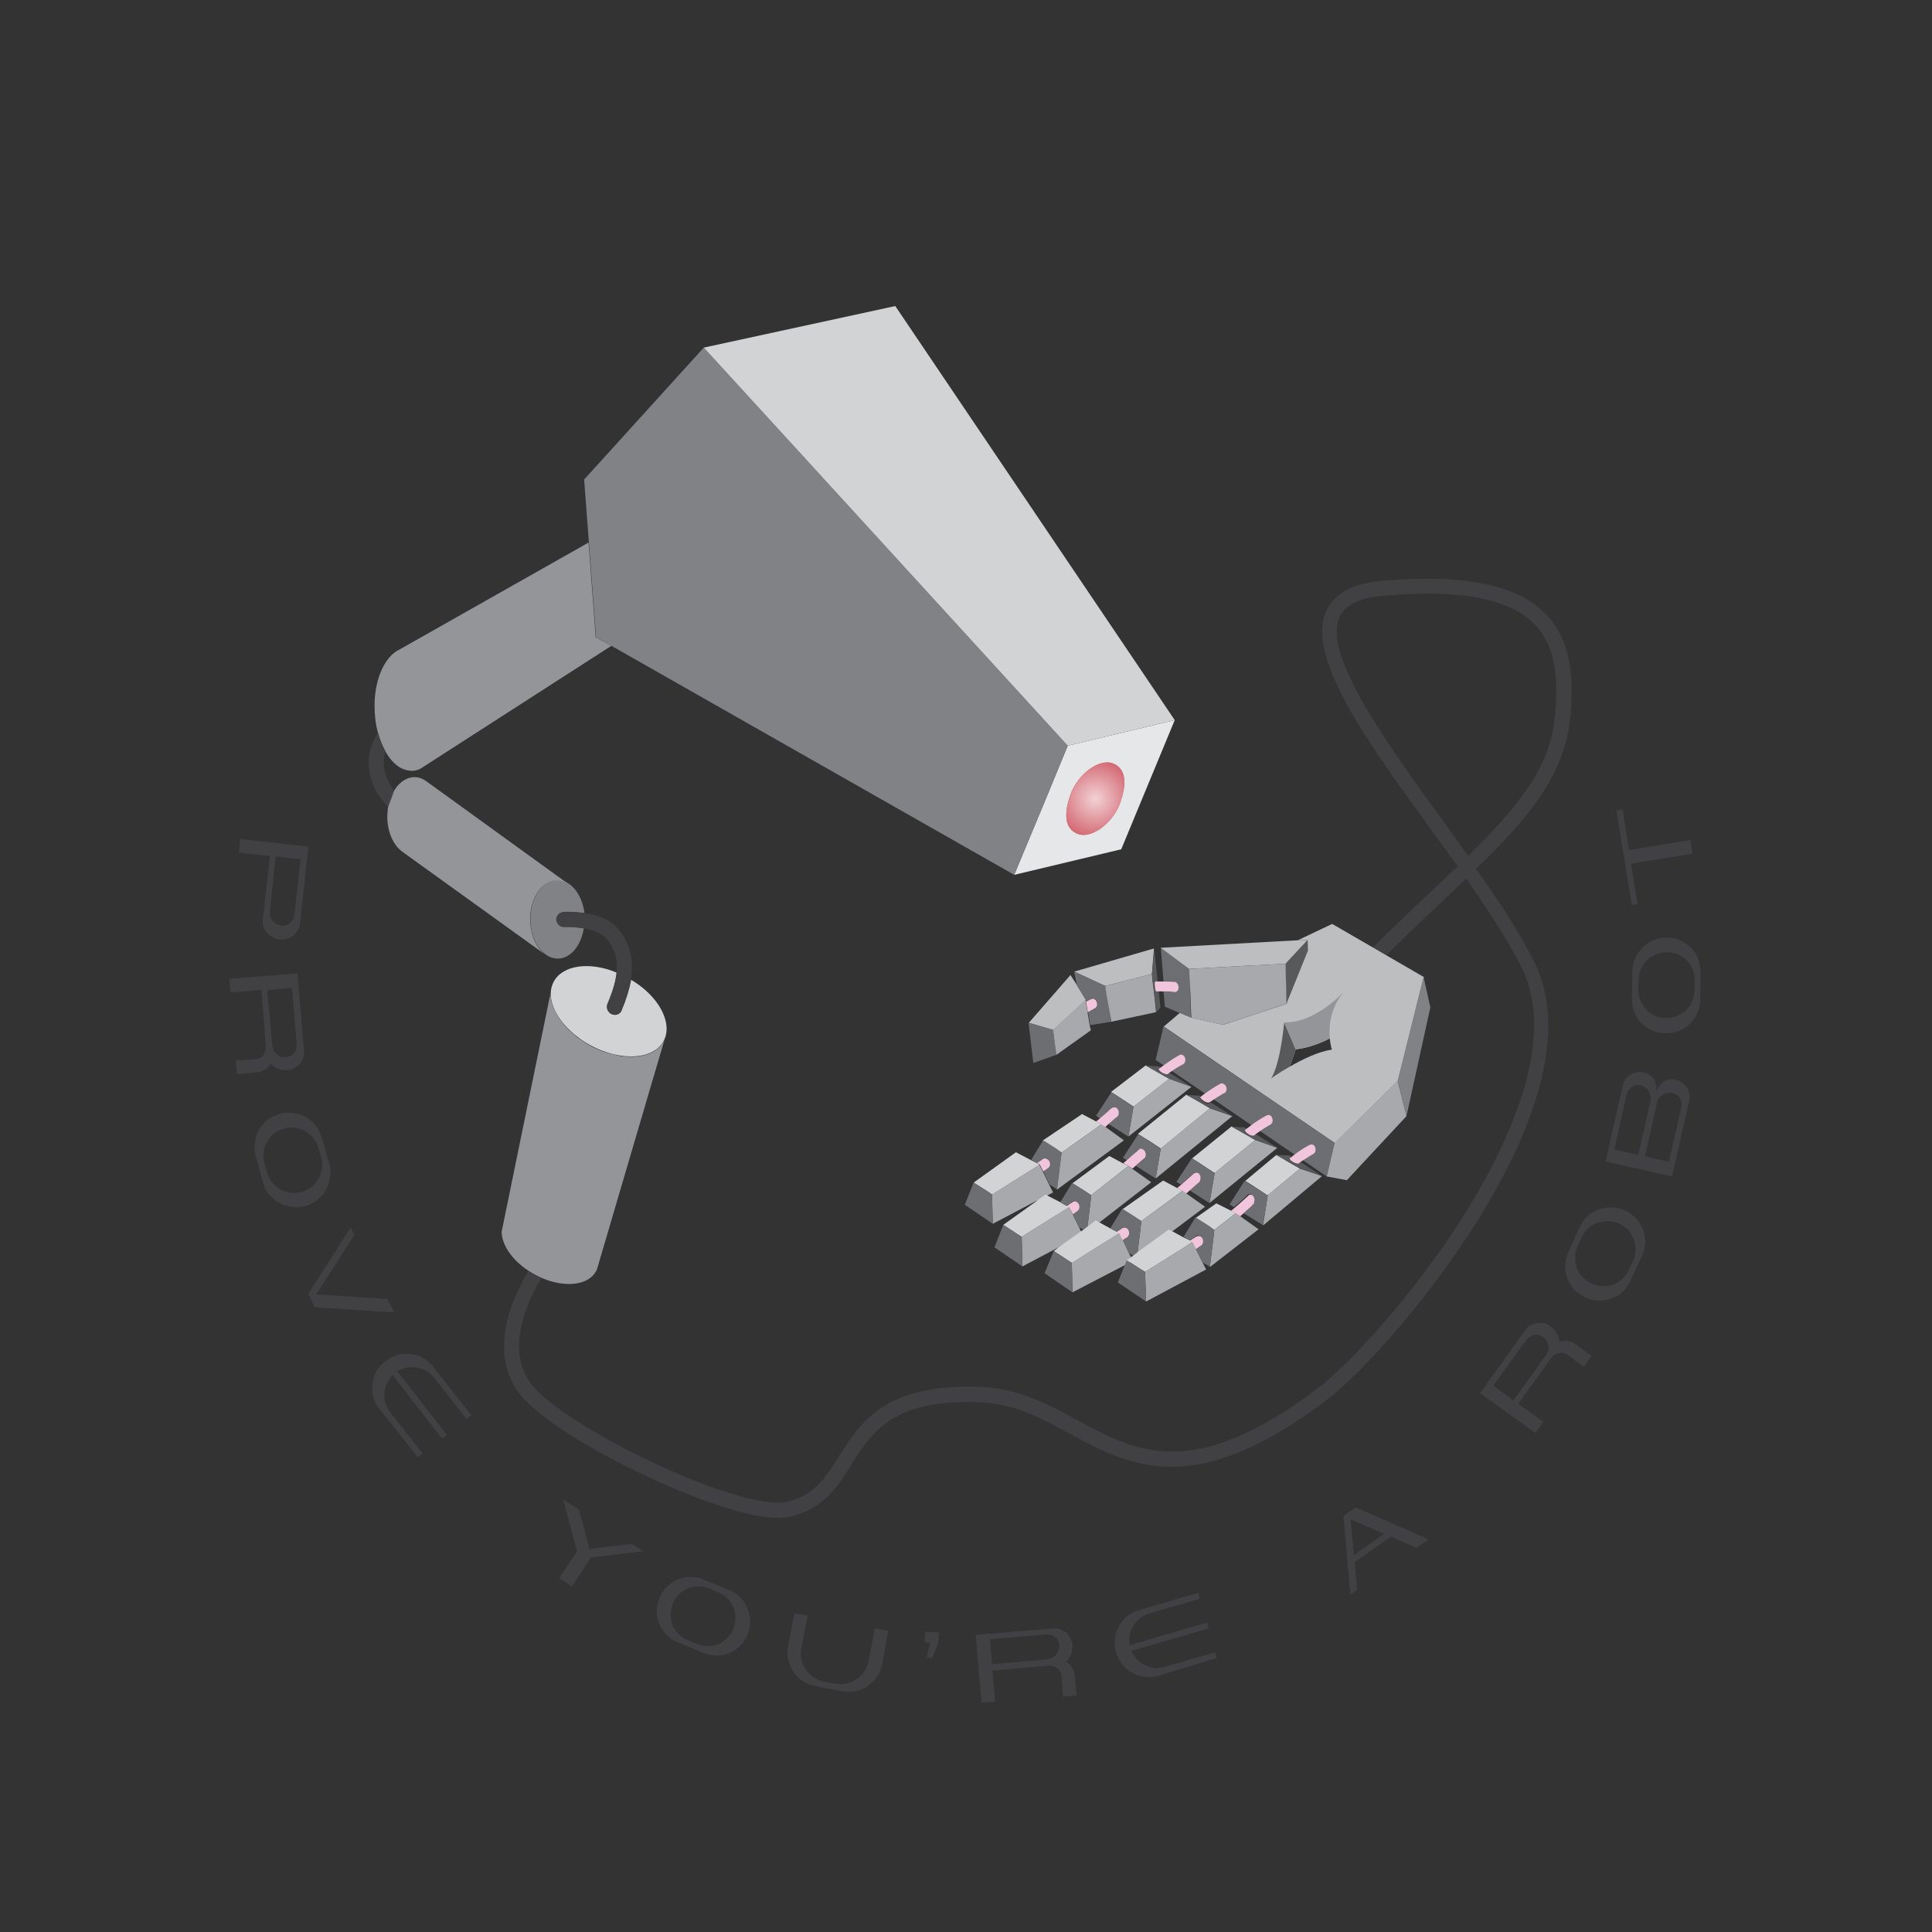 <?xml version="1.0" encoding="utf-8"?>
<!-- Generator: Adobe Illustrator 26.5.0, SVG Export Plug-In . SVG Version: 6.00 Build 0)  -->
<svg version="1.1" id="Layer_1" xmlns="http://www.w3.org/2000/svg" xmlns:xlink="http://www.w3.org/1999/xlink" x="0px" y="0px"
	 viewBox="0 0 566.9 566.9" style="enable-background:new 0 0 566.9 566.9;" xml:space="preserve">
<rect x="0" y="0" width="566.9" height="566.9" fill="#333333" stroke="none"/>
<style type="text/css">
	.st0{fill:#414042;}
	.st1{fill:#E6E7E8;}
	.st2{fill:#808285;}
	.st3{fill:#D1D3D4;}
	.st4{fill:none;}
	.st5{fill:#939598;}
	.st6{fill:#BE1E2D;}
	.st7{opacity:0.8;fill:url(#SVGID_1_);enable-background:new    ;}
	.st8{fill:#6D6E71;}
	.st9{fill:#A7A9AC;}
	.st10{fill:#58595B;}
	.st11{fill:#F1C6DD;}
	.st12{fill:#BCBEC0;}
</style>
<g>
	<g>
		<path class="st0" d="M90.5,248.4L88,271.2c-0.1,0.7-0.3,1.3-0.7,1.9c-0.4,0.6-0.8,1.1-1.3,1.5c-0.5,0.4-1.1,0.7-1.8,0.9
			c-0.7,0.2-1.3,0.2-2,0.2c-0.7-0.1-1.4-0.3-2-0.6c-0.6-0.3-1.2-0.8-1.7-1.3c-0.5-0.5-0.8-1.1-1.1-1.7c-0.3-0.6-0.3-1.3-0.3-2
			l2.1-18.9l-9.1-1l0.4-4L90.5,248.4z M79.2,267.4c-0.1,0.5,0,1,0.1,1.5c0.1,0.5,0.4,0.9,0.7,1.3c0.3,0.4,0.7,0.7,1.1,0.9
			c0.4,0.2,0.9,0.4,1.4,0.5c0.5,0.1,1,0,1.5-0.1c0.4-0.2,0.8-0.4,1.2-0.7c0.3-0.3,0.6-0.7,0.8-1.1c0.2-0.4,0.4-0.9,0.4-1.5l1.8-16.1
			l-7.3-0.8L79.2,267.4z"/>
		<path class="st0" d="M74.9,310.8c0.5,0,1-0.2,1.4-0.4c0.4-0.2,0.8-0.5,1-0.9s0.5-0.8,0.6-1.3c0.1-0.5,0.2-1,0.1-1.5l-1.3-16.2
			l-9.1,0.7l-0.3-4l20-1.6l1.9,22.9c0.1,0.7,0,1.4-0.3,2c-0.2,0.6-0.6,1.2-1,1.7c-0.4,0.5-1,0.9-1.6,1.2c-0.6,0.3-1.3,0.5-2,0.6
			c-0.9,0.1-1.8-0.1-2.7-0.4c-0.9-0.4-1.6-0.9-2.2-1.5c-0.4,0.7-1,1.4-1.8,1.8c-0.8,0.5-1.6,0.8-2.5,0.8l-5.6,0.5l-0.3-4L74.9,310.8
			z M79.9,306.8c0.1,0.5,0.2,1,0.4,1.4s0.5,0.8,0.9,1.1c0.4,0.3,0.8,0.5,1.2,0.7s1,0.2,1.5,0.2c0.5,0,1-0.2,1.4-0.4
			c0.4-0.2,0.8-0.5,1-0.9c0.3-0.4,0.5-0.8,0.6-1.3s0.2-1,0.1-1.5l-1.3-16.2l-7.3,0.6L79.9,306.8z"/>
		<path class="st0" d="M75.1,339.4c-0.3-0.9-0.4-1.8-0.4-2.7c0-0.9,0.1-1.7,0.3-2.6s0.5-1.6,0.9-2.4s0.9-1.4,1.5-2.1s1.3-1.2,2-1.6
			c0.8-0.5,1.6-0.8,2.5-1.1s1.8-0.4,2.7-0.4c0.9,0,1.7,0.1,2.6,0.3s1.6,0.5,2.4,0.9c0.8,0.4,1.4,0.9,2.1,1.5s1.2,1.3,1.6,2
			s0.8,1.6,1.1,2.5l2.2,7.7c0.4,1.3,0.5,2.6,0.3,4s-0.6,2.5-1.2,3.7c-0.6,1.1-1.4,2.1-2.5,2.9c-1,0.8-2.2,1.5-3.5,1.8
			c-0.9,0.3-1.8,0.4-2.7,0.4c-0.9,0-1.7-0.1-2.6-0.3s-1.6-0.5-2.4-0.9c-0.8-0.4-1.4-0.9-2.1-1.5c-0.6-0.6-1.2-1.3-1.6-2
			c-0.5-0.8-0.8-1.6-1.1-2.5L75.1,339.4z M83.2,331.2c-1.1,0.3-2.1,0.8-2.9,1.5s-1.5,1.5-2,2.4s-0.8,1.9-1,3c-0.1,1.1,0,2.2,0.3,3.3
			l0.8,2.7c0.3,1.1,0.8,2.1,1.5,2.9c0.7,0.8,1.5,1.5,2.4,2c0.9,0.5,1.9,0.8,3,1s2.2,0,3.3-0.3s2.1-0.8,2.9-1.5
			c0.8-0.7,1.5-1.5,2-2.4c0.5-0.9,0.8-1.9,1-3s0-2.2-0.3-3.3l-0.8-2.7c-0.3-1.1-0.8-2.1-1.5-2.9c-0.7-0.8-1.5-1.5-2.4-2
			c-0.9-0.5-1.9-0.8-3-1S84.2,330.9,83.2,331.2z"/>
		<path class="st0" d="M102.9,360.2l1.1,2.1l-11.2,17.5l20.9,1.4l2,3.9l-23.3-1.5l-2-3.9L102.9,360.2z"/>
		<path class="st0" d="M111.4,413.5c-0.6-0.7-1-1.5-1.4-2.3c-0.3-0.8-0.6-1.7-0.7-2.5c-0.1-0.9-0.1-1.7,0-2.6
			c0.1-0.9,0.3-1.7,0.6-2.5c0.3-0.8,0.7-1.6,1.3-2.3c0.5-0.7,1.1-1.4,1.9-1.9s1.5-1,2.3-1.4c0.8-0.3,1.7-0.6,2.5-0.7
			c0.8-0.1,1.7-0.1,2.6,0c0.9,0.1,1.7,0.3,2.5,0.6s1.6,0.7,2.3,1.3s1.4,1.1,1.9,1.9l11.1,14.2l-1.4,1.1l-9.5-12.1
			c-0.7-0.8-1.4-1.5-2.3-2s-1.8-0.8-2.8-1c-1-0.2-1.9-0.2-2.9,0s-1.9,0.5-2.8,1.1l14.5,18.6l-1.4,1.1l-14.5-18.6
			c-0.7,0.7-1.3,1.6-1.7,2.5c-0.4,0.9-0.7,1.9-0.7,2.8c-0.1,1,0,1.9,0.3,2.9c0.3,1,0.8,1.9,1.4,2.7l9.5,12.1l-1.4,1.1L111.4,413.5z"
			/>
		<path class="st0" d="M169.3,455.2l-4.1-15.3l4.7,3.1l3.1,11.5l12.3-1.5l3.4,2.2l-15.3,1.8l-5.6,8.5l-3.7-2.4L169.3,455.2z"/>
		<path class="st0" d="M198.9,481.9c-0.9-0.3-1.6-0.8-2.3-1.3c-0.7-0.5-1.3-1.2-1.8-1.8c-0.5-0.7-1-1.4-1.3-2.2s-0.6-1.6-0.7-2.5
			c-0.1-0.9-0.1-1.7,0-2.6c0.1-0.9,0.3-1.7,0.7-2.6s0.8-1.6,1.3-2.3c0.5-0.7,1.2-1.3,1.8-1.8c0.7-0.5,1.4-1,2.2-1.3
			c0.8-0.3,1.6-0.6,2.5-0.7c0.9-0.1,1.7-0.1,2.6,0c0.9,0.1,1.8,0.3,2.6,0.7l7.4,3c1.3,0.5,2.4,1.2,3.3,2.2c0.9,0.9,1.6,2,2.1,3.2
			s0.8,2.4,0.8,3.8c0,1.3-0.2,2.6-0.7,3.9c-0.3,0.9-0.8,1.6-1.3,2.3c-0.5,0.7-1.2,1.3-1.8,1.8c-0.7,0.5-1.4,1-2.2,1.3
			c-0.8,0.3-1.6,0.6-2.5,0.7c-0.9,0.1-1.7,0.1-2.6,0c-0.9-0.1-1.8-0.3-2.6-0.7L198.9,481.9z M197.4,470.6c-0.4,1.1-0.6,2.1-0.6,3.2
			c0,1.1,0.2,2.1,0.6,3.1c0.4,1,1,1.8,1.8,2.6c0.8,0.8,1.7,1.4,2.7,1.8l2.6,1.1c1.1,0.4,2.1,0.6,3.2,0.6s2.1-0.2,3.1-0.6
			c1-0.4,1.8-1,2.6-1.8s1.4-1.7,1.8-2.7c0.4-1.1,0.6-2.1,0.6-3.2c0-1.1-0.2-2.1-0.6-3.1c-0.4-1-1-1.8-1.8-2.6s-1.7-1.4-2.7-1.8
			l-2.6-1.1c-1.1-0.4-2.1-0.6-3.2-0.6c-1.1,0-2.1,0.2-3.1,0.6c-1,0.4-1.8,1-2.6,1.8C198.4,468.6,197.8,469.5,197.4,470.6z"/>
		<path class="st0" d="M258.9,488.2c-0.2,0.9-0.5,1.8-0.8,2.5c-0.4,0.8-0.9,1.5-1.4,2.2c-0.6,0.6-1.2,1.2-1.9,1.7s-1.5,0.9-2.3,1.2
			s-1.7,0.5-2.5,0.6s-1.8,0-2.7-0.1l-7.9-1.5c-0.9-0.2-1.8-0.5-2.6-0.8c-0.8-0.4-1.5-0.9-2.2-1.4c-0.6-0.6-1.2-1.2-1.7-1.9
			c-0.5-0.7-0.9-1.5-1.2-2.3c-0.3-0.8-0.5-1.7-0.6-2.5s0-1.8,0.1-2.7l1.9-9.8l3.9,0.7l-1.9,9.8c-0.2,1.1-0.2,2.2,0.1,3.3
			c0.3,1.1,0.7,2,1.4,2.9c0.6,0.9,1.4,1.6,2.4,2.2c0.9,0.6,2,1,3.1,1.2l2.8,0.5c1.1,0.2,2.2,0.2,3.3,0s2.1-0.6,3-1.2
			c0.9-0.6,1.7-1.3,2.3-2.2c0.6-0.9,1.1-1.9,1.3-3l1.9-9.8l3.9,0.7L258.9,488.2z"/>
		<path class="st0" d="M271.5,478.8l4,0.2l-0.2,3.2l-1.8,4.3l-1.6-0.1l1-4.4l-1.6-0.1L271.5,478.8z"/>
		<path class="st0" d="M311.5,491.9c0-0.5-0.2-1-0.4-1.4c-0.2-0.4-0.5-0.8-0.9-1c-0.4-0.3-0.8-0.5-1.3-0.6c-0.5-0.1-1-0.2-1.5-0.1
			l-16.2,1.4l0.8,9.1l-4,0.3l-1.7-19.9l22.9-1.9c0.7-0.1,1.4,0,2,0.3s1.2,0.6,1.7,1c0.5,0.4,0.9,1,1.2,1.6c0.3,0.6,0.5,1.3,0.6,2
			c0.1,0.9-0.1,1.8-0.4,2.7c-0.3,0.9-0.9,1.6-1.5,2.2c0.7,0.4,1.4,1,1.8,1.8c0.5,0.8,0.8,1.6,0.8,2.5l0.5,5.6l-4,0.3L311.5,491.9z
			 M307.4,486.9c0.5-0.1,1-0.2,1.4-0.5c0.4-0.2,0.8-0.5,1.1-0.9s0.5-0.8,0.7-1.3c0.1-0.5,0.2-1,0.2-1.5c0-0.5-0.2-1-0.4-1.4
			c-0.2-0.4-0.5-0.8-0.9-1c-0.4-0.3-0.8-0.5-1.3-0.6c-0.5-0.1-1-0.2-1.5-0.1l-16.2,1.4l0.6,7.3L307.4,486.9z"/>
		<path class="st0" d="M340,491.7c-0.9,0.3-1.8,0.4-2.7,0.4c-0.9,0-1.7-0.1-2.6-0.3s-1.6-0.5-2.4-0.9c-0.8-0.4-1.4-0.9-2.1-1.5
			c-0.6-0.6-1.2-1.3-1.6-2s-0.8-1.6-1.1-2.5s-0.4-1.8-0.4-2.7c0-0.9,0.1-1.7,0.3-2.6s0.5-1.6,0.9-2.4c0.4-0.8,0.9-1.4,1.5-2.1
			c0.6-0.6,1.3-1.2,2-1.6c0.8-0.5,1.6-0.8,2.5-1.1l17.3-5l0.5,1.7l-14.8,4.3c-1,0.3-1.9,0.8-2.7,1.4c-0.8,0.6-1.4,1.3-2,2.2
			s-0.9,1.7-1.1,2.7s-0.2,2,0,3l22.7-6.6l0.5,1.7l-22.7,6.6c0.4,1,1,1.8,1.6,2.5c0.7,0.7,1.5,1.3,2.4,1.7s1.8,0.7,2.8,0.8
			c1,0.1,2,0,3-0.3l14.8-4.3l0.5,1.7L340,491.7z"/>
		<path class="st0" d="M394.2,444.8l3.6-2.5l21.4,9.4l-3.6,2.5l-7.5-3.3l-10.6,7.5l0.7,8.1l-2,1.4L394.2,444.8z M397.3,456.3
			l8.8-6.2l-9.8-4.3L397.3,456.3z"/>
		<path class="st0" d="M460.1,397.6c-0.4-0.3-0.9-0.5-1.3-0.6c-0.5-0.1-0.9-0.1-1.4,0c-0.4,0.1-0.9,0.3-1.3,0.6
			c-0.4,0.3-0.8,0.6-1.1,1.1l-9.5,13.2l7.4,5.3l-2.3,3.3l-16.3-11.7l13.4-18.7c0.4-0.6,0.9-1,1.5-1.3c0.6-0.3,1.2-0.5,1.9-0.6
			c0.7-0.1,1.3,0,2,0.1s1.3,0.4,1.9,0.9c0.7,0.5,1.3,1.2,1.8,2s0.7,1.7,0.7,2.6c0.8-0.3,1.7-0.4,2.5-0.3s1.7,0.4,2.4,1l4.6,3.3
			l-2.3,3.3L460.1,397.6z M453.7,397.5c0.3-0.4,0.5-0.9,0.6-1.4c0.1-0.5,0.1-1,0-1.4c-0.1-0.5-0.3-0.9-0.5-1.3s-0.6-0.8-1-1.1
			c-0.4-0.3-0.9-0.5-1.3-0.6s-0.9-0.1-1.4,0c-0.4,0.1-0.9,0.3-1.3,0.6c-0.4,0.3-0.8,0.6-1.1,1.1l-9.5,13.2l5.9,4.3L453.7,397.5z"/>
		<path class="st0" d="M478.5,375.7c-0.4,0.8-0.9,1.6-1.4,2.3s-1.2,1.3-1.9,1.8s-1.5,0.9-2.3,1.2s-1.6,0.5-2.5,0.6s-1.7,0.1-2.6-0.1
			c-0.9-0.1-1.7-0.4-2.6-0.8c-0.8-0.4-1.6-0.9-2.3-1.4s-1.3-1.2-1.8-1.9c-0.5-0.7-0.9-1.5-1.2-2.3c-0.3-0.8-0.5-1.6-0.6-2.5
			s-0.1-1.7,0.1-2.6c0.1-0.9,0.4-1.7,0.8-2.6l3.3-7.3c0.6-1.3,1.3-2.3,2.3-3.2c1-0.9,2.1-1.6,3.3-2c1.2-0.5,2.5-0.7,3.8-0.6
			c1.3,0,2.6,0.3,3.9,0.9c0.8,0.4,1.6,0.9,2.3,1.4c0.7,0.6,1.3,1.2,1.8,1.9c0.5,0.7,0.9,1.5,1.2,2.3c0.3,0.8,0.5,1.6,0.6,2.5
			c0.1,0.9,0.1,1.7-0.1,2.6c-0.1,0.9-0.4,1.7-0.8,2.6L478.5,375.7z M467.1,376.7c1,0.5,2.1,0.7,3.2,0.7c1.1,0,2.1-0.2,3.1-0.5
			c1-0.4,1.9-0.9,2.7-1.7c0.8-0.7,1.4-1.6,1.9-2.7l1.2-2.6c0.5-1,0.7-2.1,0.7-3.2s-0.2-2.1-0.5-3.1c-0.4-1-0.9-1.9-1.7-2.7
			c-0.7-0.8-1.6-1.4-2.7-1.9s-2.1-0.7-3.2-0.7c-1.1,0-2.1,0.2-3.1,0.5c-1,0.4-1.9,0.9-2.7,1.7c-0.8,0.7-1.4,1.6-1.9,2.7l-1.2,2.6
			c-0.5,1-0.7,2.1-0.7,3.2c0,1.1,0.2,2.1,0.5,3.1c0.4,1,0.9,1.9,1.7,2.7S466,376.2,467.1,376.7z"/>
		<path class="st0" d="M471.1,340.8l5.1-22.4c0.2-0.7,0.4-1.3,0.8-1.8c0.4-0.5,0.9-1,1.5-1.3c0.6-0.3,1.2-0.6,1.9-0.7
			c0.7-0.1,1.3-0.1,2,0.1c0.7,0.2,1.2,0.4,1.8,0.8c0.5,0.4,0.9,0.8,1.2,1.3c0.3,0.5,0.5,1.1,0.6,1.7c0.1,0.6,0.1,1.3,0,1.9
			c0.2-0.6,0.4-1.2,0.8-1.7c0.4-0.5,0.8-0.9,1.3-1.3c0.5-0.3,1.1-0.5,1.7-0.7c0.6-0.1,1.3-0.1,1.9,0.1c0.7,0.2,1.3,0.4,1.8,0.8
			c0.6,0.4,1,0.9,1.4,1.4c0.4,0.5,0.6,1.2,0.8,1.8c0.1,0.7,0.1,1.3,0,2l-5.1,22.4L471.1,340.8z M473.7,337.3l7,1.6l3.6-15.8
			c0.1-0.5,0.1-1,0-1.5c-0.1-0.5-0.3-0.9-0.5-1.4c-0.3-0.4-0.6-0.8-1-1.1c-0.4-0.3-0.9-0.5-1.4-0.6c-0.5-0.1-1-0.1-1.5,0
			c-0.5,0.1-0.9,0.3-1.2,0.6s-0.7,0.6-0.9,1c-0.3,0.4-0.4,0.9-0.6,1.4L473.7,337.3z M482.7,339.3l7,1.6l3.6-15.8
			c0.1-0.5,0.2-1,0.1-1.5s-0.2-0.9-0.4-1.3c-0.2-0.4-0.5-0.7-0.9-1s-0.8-0.5-1.3-0.6c-0.5-0.1-1-0.1-1.5,0s-1,0.3-1.4,0.5
			s-0.8,0.6-1.1,1c-0.3,0.4-0.5,0.9-0.6,1.4L482.7,339.3z"/>
		<path class="st0" d="M498.9,293.4c0,0.9-0.2,1.8-0.4,2.7c-0.3,0.8-0.6,1.6-1.1,2.4c-0.5,0.7-1,1.4-1.6,2c-0.6,0.6-1.3,1.1-2.1,1.5
			s-1.6,0.7-2.4,0.9c-0.9,0.2-1.8,0.3-2.7,0.3c-0.9,0-1.8-0.2-2.7-0.4c-0.8-0.3-1.6-0.6-2.4-1.1c-0.7-0.5-1.4-1-2-1.6
			c-0.6-0.6-1.1-1.3-1.5-2.1c-0.4-0.8-0.7-1.6-0.9-2.4s-0.3-1.8-0.3-2.7l0.2-8c0-1.4,0.3-2.7,0.9-3.9c0.6-1.2,1.3-2.2,2.2-3.1
			c0.9-0.9,2-1.6,3.2-2.1c1.2-0.5,2.5-0.7,3.9-0.7c0.9,0,1.8,0.2,2.7,0.4c0.8,0.3,1.6,0.6,2.4,1.1c0.7,0.5,1.4,1,2,1.6
			c0.6,0.6,1.1,1.3,1.5,2.1c0.4,0.8,0.7,1.6,0.9,2.4c0.2,0.9,0.3,1.8,0.3,2.7L498.9,293.4z M488.8,298.7c1.1,0,2.2-0.2,3.2-0.6
			c1-0.4,1.9-1,2.7-1.7c0.8-0.7,1.4-1.6,1.8-2.6c0.5-1,0.7-2.1,0.7-3.2l0.1-2.8c0-1.1-0.2-2.2-0.6-3.2c-0.4-1-1-1.9-1.7-2.7
			c-0.7-0.8-1.6-1.4-2.6-1.8s-2.1-0.7-3.2-0.7s-2.2,0.2-3.2,0.6c-1,0.4-1.9,1-2.7,1.7c-0.8,0.7-1.4,1.6-1.8,2.6s-0.7,2.1-0.7,3.2
			l-0.1,2.8c0,1.1,0.2,2.2,0.6,3.2c0.4,1,1,1.9,1.7,2.7c0.7,0.8,1.6,1.4,2.6,1.8C486.6,298.5,487.6,298.7,488.8,298.7z"/>
		<path class="st0" d="M478.8,265.5l-4.5-27.7l1.8-0.3l1.9,11.9l18-2.9l0.6,4l-18,2.9l1.9,11.9L478.8,265.5z"/>
	</g>
	<g>
		<polygon class="st1" points="344.7,211.3 329,249.2 297.6,256.7 307.5,232.9 313.3,218.8 		"/>
		<polygon class="st2" points="313.3,218.8 307.5,232.9 297.6,256.7 179.4,189.5 174.9,187 174.9,187 174.9,187 172.8,159.2 
			171.4,140.7 206.5,102 229.2,126.8 		"/>
		<polygon class="st3" points="344.7,211.3 313.3,218.8 229.2,126.8 206.5,102 206.5,102 262.7,89.8 262.7,89.8 		"/>
		<g>
			<path class="st5" d="M179.4,189.5l-56.1,36.1c-1,0.5-2.1,0.7-3.3,0.5c-2.7-0.3-5.1-2.4-6.9-5.6c-0.9-1.6-1.6-3.5-2.2-5.5
				c-0.7-2.5-1-5.3-1-8.2c0.1-8,3.2-14.3,7.3-16.2l55.5-31.4l2.1,27.8v0h0L179.4,189.5z"/>
		</g>
		<path class="st2" d="M171.3,272.4c-0.9,5.6-4.5,9.5-8.5,8.8c-0.9-0.1-1.7-0.5-2.5-1c-3-2-5-6.6-4.6-11.7
			c0.4-6.3,4.3-10.9,8.7-10.2c0.9,0.1,1.7,0.5,2.5,1c2.4,1.6,4.1,4.8,4.6,8.6c-3-0.4-5.4-0.4-6-0.3c-1.2,0.1-2.1,1.1-2.1,2.3
			c0.1,1.2,1.1,2.1,2.3,2.1C166.8,271.9,169,272,171.3,272.4z"/>
		<path class="st5" d="M166.8,259.4c-0.8-0.5-1.6-0.8-2.5-1c-4.4-0.7-8.3,3.9-8.7,10.2c-0.3,4.7,1.4,9.1,4.1,11.3l-41.4-29.8
			c-3-2-5-6.6-4.6-11.7c0-0.6,0.1-1.1,0.2-1.7c0.3-1.8,0.9-3.4,1.8-4.8c1.6-2.6,4.1-4.2,6.7-3.8c0.9,0.1,1.7,0.5,2.5,1L166.8,259.4z
			"/>
		<path class="st3" d="M195.6,301.9c0,1.3-0.3,2.5-0.9,3.6c-3,5.5-12.6,6-21.5,1.2c-7.1-3.9-11.6-10-11.6-15.1
			c0-1.3,0.3-2.5,0.9-3.6c2.7-4.9,10.6-5.9,18.5-2.6c-0.3,2.5-1.1,5.5-2.7,9.3c-0.5,1.1,0.1,2.4,1.2,2.9c0.3,0.1,0.6,0.2,0.9,0.2
			c0.9,0,1.7-0.5,2-1.3c1.4-3.3,2.3-6.3,2.8-9C191.6,291.3,195.6,297,195.6,301.9z"/>
		<path class="st5" d="M195.1,304.6c0-0.1,0-0.1,0.1-0.2c-2,6.6-19.7,67-19.9,67.6c-0.1,0.3-0.2,0.7-0.4,1c-2.3,4.2-9.1,4.9-15.9,2
			c-0.7-0.3-1.4-0.6-2.1-1c-0.6-0.3-1.2-0.7-1.8-1.1c-4.9-3.2-7.9-7.7-7.9-11.5l14.3-69.8c0,0.6,0.1,1.1,0.2,1.7
			c0,0.2,0.1,0.3,0.1,0.5c0,0.1,0,0.2,0.1,0.2c0,0.2,0.1,0.3,0.1,0.5c0.2,0.7,0.5,1.4,0.8,2c0.1,0.3,0.3,0.5,0.4,0.8
			c0.1,0.2,0.2,0.3,0.3,0.5c0.1,0.2,0.2,0.3,0.3,0.5c0.1,0.2,0.2,0.3,0.3,0.5c0.1,0.1,0.1,0.2,0.2,0.3c0.6,0.8,1.3,1.7,2,2.5
			c0.2,0.2,0.3,0.3,0.5,0.5c0.8,0.8,1.7,1.5,2.6,2.3c0.2,0.1,0.4,0.3,0.6,0.4c0.2,0.1,0.4,0.3,0.6,0.4c0.1,0.1,0.2,0.1,0.3,0.2
			c0.2,0.1,0.4,0.3,0.6,0.4h0c0.2,0.1,0.4,0.3,0.6,0.4c0,0,0,0,0,0c0.3,0.2,0.7,0.4,1,0.6c0.8,0.4,1.5,0.8,2.3,1.1c0,0,0,0,0,0
			c0.9,0.4,1.8,0.7,2.7,1c0,0,0,0,0,0c0.3,0.1,0.5,0.2,0.8,0.2h0c0.3,0.1,0.5,0.1,0.8,0.2h0c0.3,0.1,0.5,0.1,0.8,0.2h0
			c0.2,0.1,0.5,0.1,0.7,0.2c0.4,0.1,0.7,0.1,1.1,0.2c0.4,0,0.7,0.1,1.1,0.1c3.3,0.3,6.3-0.2,8.5-1.5c0.2-0.1,0.4-0.2,0.5-0.4
			c0.1-0.1,0.2-0.1,0.3-0.2c0.2-0.1,0.3-0.3,0.5-0.4c0.6-0.6,1.2-1.2,1.6-2c0-0.1,0.1-0.1,0.1-0.2c0.1-0.1,0.1-0.3,0.2-0.4
			C195.1,304.8,195.1,304.7,195.1,304.6z"/>
		<path class="st5" d="M195.2,304.4C195.2,304.4,195.2,304.4,195.2,304.4C195.2,304.4,195.2,304.4,195.2,304.4z"/>
		<path class="st5" d="M195.4,303.9C195.4,303.9,195.4,303.9,195.4,303.9c0,0,0,0.1,0,0.1c0,0.1,0,0.2-0.1,0.2c0,0.1,0,0.1-0.1,0.2
			C195.3,304.1,195.4,304,195.4,303.9C195.4,303.9,195.4,303.9,195.4,303.9C195.4,303.9,195.4,303.9,195.4,303.9z"/>
		<path class="st0" d="M185.1,287.4c-0.5,2.7-1.4,5.7-2.8,9c-0.4,0.8-1.2,1.3-2,1.3c-0.3,0-0.6-0.1-0.9-0.2
			c-1.1-0.5-1.6-1.8-1.2-2.9c1.6-3.8,2.5-6.8,2.7-9.3c0.5-4.4-0.8-7.2-2.9-9.8c-1.4-1.7-4.2-2.7-6.8-3.1c-2.3-0.4-4.5-0.5-5.7-0.4
			c-1.2,0.1-2.2-0.9-2.3-2.1c-0.1-1.2,0.9-2.2,2.1-2.3c0.5,0,3-0.1,6,0.3c3.5,0.5,7.8,1.8,10.2,4.8
			C184.9,277,186.1,281.6,185.1,287.4z"/>
		<g>
			<path class="st0" d="M115.6,232c-0.8,1.3-1.4,3-1.8,4.8c-4-4.4-5.8-9-5.6-13.6c0.1-3.2,1.3-6,2.7-8.2c0.5,2,1.3,3.9,2.2,5.5
				c-0.3,0.9-0.5,1.9-0.5,2.9C112.5,226.2,113.5,229.1,115.6,232z"/>
			<path class="st0" d="M113.9,236.8c0.3-1.8,0.9-3.4,1.8-4.8L113.9,236.8z"/>
		</g>
	</g>
	<path class="st6" d="M328.6,235.8c-2.1,5.7-8.3,10.4-12.3,8.9c-4-1.5-4.2-6.1-2.1-11.8s8.3-10.4,12.3-8.9
		C330.5,225.5,330.7,230.1,328.6,235.8z"/>
	
		<radialGradient id="SVGID_1_" cx="321.383" cy="333.529" r="19.703" gradientTransform="matrix(1 0 0 -1 0 567.89)" gradientUnits="userSpaceOnUse">
		<stop  offset="0" style="stop-color:#FFFFFF"/>
		<stop  offset="1" style="stop-color:#BE1E2D"/>
	</radialGradient>
	<path class="st7" d="M328.6,235.8c-2.1,5.7-8.3,10.4-12.3,8.9c-4-1.5-4.2-6.1-2.1-11.8s8.3-10.4,12.3-8.9
		C330.5,225.5,330.7,230.1,328.6,235.8z"/>
	<g>
		<path class="st0" d="M448.6,238.3c7.3-9.3,11.1-18,12.1-27.3c0.7-6.8,0.6-12.5-0.3-17.2c-1.1-5.6-3.4-10.1-6.9-13.7
			c-4.1-4.2-9.9-7.1-17.6-8.7c-8-1.7-17.8-2-30.1-1c-8.7,0.7-14.3,3.7-16.6,8.8c-6.2,13.4,11.8,38.2,30.9,64.5
			c2.5,3.5,5.1,7,7.6,10.5c-2.3,2.2-4.8,4.5-7.3,6.9c-6.4,6.1-13.1,12.3-20.1,19.5l3.1,3.1c7-7.1,13.6-13.4,20-19.4
			c2.4-2.2,4.6-4.4,6.8-6.5c6.8,9.7,12.9,19.1,16.7,27c4,8.6,4.3,19.5,0.9,32.4c-3,11.2-8.7,23.7-16.9,37.2
			c-15.5,25.2-35.3,46.2-44.4,53.1c-36.6,27.5-53,18.6-70.4,9.2c-8.3-4.5-16.9-9.2-27.8-9.7c-12.6-0.6-22.2,1.3-29.2,5.8
			c-6.3,4-9.8,9.6-12.9,14.5c-4,6.4-7.5,11.9-16,13.5c-5.6,1-19.6-3-35.7-10.3c-16-7.3-30.5-16.1-36.9-22.4
			c-5.2-5.2-6.6-12.3-4.1-21.1c1.7-6,4.7-10.9,5.5-12c-0.7-0.3-1.4-0.6-2.1-1c-0.6-0.3-1.2-0.7-1.8-1.1c-1.1,1.7-4,6.7-5.8,12.8
			c-3,10.4-1.2,19.2,5.1,25.5c6.8,6.8,21.4,15.7,38.2,23.3c6,2.7,24.9,10.9,35.5,10.9c1,0,1.9-0.1,2.8-0.2
			c10.4-1.9,14.8-8.8,18.9-15.4c6-9.6,12.3-19.5,38.2-18.3c9.9,0.5,17.7,4.7,25.9,9.2c8.8,4.8,18,9.7,29.8,9.7h0
			c6.4,0,12.9-1.4,19.9-4.3c7.8-3.2,16.1-8.1,25.3-15c11.1-8.4,31.2-31,45.5-54.3c13.2-21.5,26.6-51.7,16.2-73.7
			c-4-8.4-10.4-18.2-17.5-28.2C439.2,249.1,444.3,243.7,448.6,238.3z M430.8,251.1c-2.4-3.3-4.8-6.7-7.2-10
			c-8.9-12.2-18-24.9-24.1-35.7c-6.5-11.6-8.6-19.6-6.4-24.4c1.6-3.6,6-5.6,13-6.2c4.5-0.4,8.7-0.6,12.6-0.6
			c15.3,0,25.7,2.9,31.5,8.9c5.6,5.7,7.4,14.1,6,27.5C454.8,225.5,445,237.2,430.8,251.1z"/>
	</g>
	<g>
		<polygon class="st8" points="391.6,335.4 389.3,345.2 339.1,311 341.4,301.2 		"/>
		<g>
			<g>
				<polygon class="st9" points="309,349.9 307.3,350.8 304.2,352.3 291.3,359.1 291.1,350.5 300.5,344.6 301.8,343.8 305,341.8 
					306,343.8 307.9,347.7 				"/>
				<polygon class="st3" points="305,341.8 301.8,343.8 300.5,344.6 291.1,350.5 289.8,349.6 285.7,347 298.1,338.1 302.5,340.4 
					303.7,341 304.3,341.3 				"/>
				<polygon class="st8" points="291.1,350.5 291.3,359.1 283.1,353.5 285.7,347 289.8,349.6 				"/>
				<polygon class="st3" points="323.2,329.9 311.5,338.2 310.1,337.3 309.5,336.9 305.9,334.7 317.5,326.9 321.7,329.1 				"/>
				<path class="st8" d="M306.2,340c-0.1,0.1-0.2,0.1-0.3,0.2C306,340.1,306.1,340.1,306.2,340z"/>
				<path class="st8" d="M307.6,342.7C307.6,342.7,307.6,342.7,307.6,342.7c-0.1,0.1-0.2,0.2-0.3,0.2
					C307.4,342.9,307.5,342.8,307.6,342.7z"/>
				<polygon class="st9" points="329.8,334.6 310.1,349.1 311.2,340.2 311.5,338.2 323.2,329.9 324.4,330.7 				"/>
				<path class="st8" d="M311.5,338.2l-0.2,1.9l-1.1,8.9l-2.2-1.4l-1.9-3.9c0.4-0.3,0.8-0.6,1.2-0.8c0.1,0,0.2-0.1,0.3-0.2
					c0,0,0,0,0,0c0.3-0.3,0.5-0.8,0.5-1.4c-0.1-0.9-0.7-1.5-1.5-1.4c0,0-0.1,0-0.1,0c-0.1,0-0.2,0-0.2,0.1c-0.1,0-0.2,0.1-0.3,0.2
					c0,0,0,0,0,0c-0.5,0.4-1.1,0.7-1.6,1.1l-0.6-0.3l-1.2-0.7l3.5-5.7l3.5,2.2l0.6,0.4L311.5,338.2z"/>
				<polygon class="st9" points="349.6,318.9 331.1,333.5 332.6,324.7 343.1,316.5 				"/>
				<path class="st8" d="M326.4,324.9c-0.1,0.1-0.3,0.2-0.4,0.3c0-0.1,0.1-0.1,0.1-0.2C326.2,325,326.3,324.9,326.4,324.9z"/>
				<path class="st8" d="M328.1,327.4c-0.1,0.1-0.2,0.2-0.3,0.3c-0.1,0.1-0.3,0.2-0.4,0.3C327.6,327.8,327.9,327.6,328.1,327.4z"/>
				<path class="st8" d="M340.2,313.3c-0.1,0-0.1,0.1-0.2,0.1C340.1,313.4,340.2,313.4,340.2,313.3z"/>
				<path class="st8" d="M342.9,315.1C342.9,315.1,342.9,315.1,342.9,315.1L342.9,315.1c0,0.1-0.1,0.1-0.2,0.1
					C342.8,315.1,342.8,315.1,342.9,315.1z"/>
				<polygon class="st3" points="343.1,316.5 332.6,324.7 332.3,324.5 331.7,324.1 329.1,322.4 328.2,321.8 326,320.4 336.2,312.6 
					338.5,313.9 339.1,314.2 339.1,314.3 339.1,314.3 341.9,315.9 				"/>
				<path class="st8" d="M332.6,324.7l-1.5,8.8l-5.8-3.7c0.7-0.6,1.4-1.2,2.1-1.8c0.1-0.1,0.3-0.1,0.4-0.3c0.1-0.1,0.2-0.2,0.3-0.3
					c0.2-0.3,0.3-0.7,0.2-1.1c-0.1-0.9-0.8-1.6-1.5-1.5c0,0-0.1,0-0.1,0c-0.1,0-0.2,0.1-0.3,0.1c-0.1,0-0.2,0.1-0.2,0.2
					c-0.1,0-0.1,0.1-0.1,0.2c-1.1,1-2.2,2-3.3,2.9l-1.2-0.8l4.5-6.9l2.2,1.4l0.9,0.6l2.6,1.7l0.6,0.4L332.6,324.7z"/>
				<path class="st10" d="M349.6,318.9l-6.5-2.3l-1.2-0.7l-2.8-1.6h0v0l-0.6-0.3l-2.3-1.3l3.8,0.2l0.6,0.4c-0.1,0.1-0.2,0.2-0.3,0.2
					c-0.1,0-0.1,0.1-0.2,0.1c0,0,0,0,0,0c0,0,0,0,0,0c0,0.1,0,0.2,0.1,0.3c0.1,0.3,0.5,0.6,1,0.9c0.6,0.3,1.2,0.5,1.5,0.4
					c0,0,0,0,0,0c0.1,0,0.1-0.1,0.2-0.1l0,0c0,0,0,0,0,0c0.1-0.1,0.2-0.2,0.3-0.3L349.6,318.9z"/>
			</g>
			<g>
				<path class="st11" d="M308.1,341.3c0.1,0.6-0.1,1.1-0.5,1.4c-0.1,0.1-0.2,0.1-0.3,0.2c-0.4,0.3-0.8,0.6-1.2,0.8l-1-2l-0.8-0.4
					c0.5-0.4,1.1-0.7,1.6-1.1c0,0,0,0,0,0c0.1-0.1,0.2-0.1,0.3-0.2c0.1,0,0.1-0.1,0.2-0.1c0,0,0.1,0,0.1,0
					C307.3,339.9,308,340.5,308.1,341.3z"/>
				<path class="st11" d="M328.3,326.3c0,0.4,0,0.8-0.2,1.1c-0.2,0.2-0.4,0.4-0.7,0.6c-0.7,0.6-1.4,1.2-2.1,1.8
					c-0.3,0.3-0.7,0.6-1,0.9l-1.2-0.8l-1.5-0.8c0.4-0.3,0.7-0.6,1.1-0.9c1.1-0.9,2.2-1.9,3.3-2.9c0.1-0.1,0.3-0.2,0.4-0.3
					c0.1-0.1,0.2-0.1,0.3-0.1c0,0,0.1,0,0.1,0C327.5,324.7,328.2,325.4,328.3,326.3z"/>
				<path class="st11" d="M347.8,310.8c0.1,0.5-0.1,1-0.5,1.4c-0.2,0.1-0.4,0.2-0.6,0.3c-0.9,0.5-1.9,1.1-2.9,1.8
					c-0.2,0.2-0.5,0.3-0.7,0.5c-0.1,0.1-0.2,0.2-0.3,0.3c0,0,0,0,0,0c-0.1,0-0.1,0.1-0.2,0.1c0,0,0,0,0,0c-0.3,0.1-0.9-0.1-1.5-0.4
					c-0.5-0.3-0.9-0.6-1-0.9c-0.1-0.1-0.1-0.2-0.1-0.3c0,0,0,0,0,0c0,0,0,0,0,0c0.1,0,0.1-0.1,0.2-0.1c0.1-0.1,0.2-0.2,0.3-0.2
					c0.3-0.2,0.5-0.4,0.8-0.6c1.5-1.1,3-2.1,4.4-2.9c0.2-0.1,0.4-0.2,0.5-0.3c0,0,0.1,0,0.1,0C347,309.3,347.7,309.9,347.8,310.8z"
					/>
			</g>
		</g>
		<g>
			<g>
				<polygon class="st9" points="317.7,362.3 310.6,366 300,371.6 299.8,362.9 309.2,357 310.5,356.2 313.8,354.2 314.7,356.2 
					316.6,360.1 317.2,361.3 				"/>
				<polygon class="st3" points="313.8,354.2 310.5,356.2 309.2,357 299.8,362.9 298.5,362.1 294.4,359.4 304.2,352.4 304.2,352.3 
					306.8,350.5 307.3,350.8 311.2,352.8 312.4,353.5 313,353.8 				"/>
				<polygon class="st8" points="299.8,362.9 300,371.6 291.8,366 294.4,359.4 298.5,362.1 				"/>
				<polygon class="st3" points="331.1,342.1 320.2,350.7 318.8,349.8 318.2,349.4 314.7,347.2 325.5,339.2 329.6,341.4 				"/>
				<path class="st8" d="M314.9,352.5c-0.1,0.1-0.2,0.1-0.3,0.2C314.7,352.6,314.8,352.6,314.9,352.5z"/>
				<path class="st8" d="M315.9,355.5c0.1-0.1,0.2-0.1,0.3-0.2C316.1,355.3,316,355.4,315.9,355.5z"/>
				<polygon class="st8" points="319.1,359.9 318.9,361.6 317.8,360.9 				"/>
				<polygon class="st9" points="337.8,346.9 322.6,358.7 318.9,361.6 319.1,359.9 320,352.6 320.2,350.7 331.1,342.1 332.3,343 
									"/>
				<path class="st8" d="M320.2,350.7l-0.2,1.9l-0.9,7.3l-1.3,0.9l-1.2-0.7l-1.9-3.9c0.4-0.2,0.7-0.5,1.1-0.8c0,0,0,0,0,0
					c0.1-0.1,0.2-0.1,0.3-0.2c0,0,0,0,0,0c0.3-0.3,0.5-0.8,0.5-1.4c-0.1-0.9-0.7-1.5-1.5-1.4l-0.1,0c-0.1,0-0.2,0-0.2,0.1
					c-0.1,0-0.2,0.1-0.3,0.2c0,0,0,0,0,0c-0.5,0.4-1,0.7-1.6,1.1l-0.6-0.3l-1.2-0.7l3.5-5.7l3.5,2.2l0.6,0.4L320.2,350.7z"/>
				<polygon class="st9" points="361.6,327.5 339.1,345.8 340.6,337 355,325.2 				"/>
				<path class="st8" d="M334.4,337.2c-0.2,0.2-0.4,0.4-0.6,0.6c0.1-0.1,0.2-0.2,0.3-0.3C334.1,337.3,334.3,337.2,334.4,337.2z"/>
				<path class="st8" d="M335.9,339.9c-0.1,0.1-0.1,0.1-0.2,0.2c-0.1,0.1-0.2,0.2-0.3,0.2C335.5,340.1,335.7,340,335.9,339.9z"/>
				<path class="st8" d="M352.3,321.9c-0.1,0-0.1,0.1-0.2,0.1C352.2,321.9,352.2,321.9,352.3,321.9z"/>
				<path class="st8" d="M354.9,323.6C354.9,323.6,354.9,323.6,354.9,323.6c0,0.1-0.1,0.1-0.2,0.1
					C354.8,323.7,354.9,323.6,354.9,323.6z"/>
				<polygon class="st3" points="355,325.2 340.6,337 340.3,336.8 339.7,336.4 337.1,334.7 336.1,334.1 333.9,332.7 348.1,321.2 
					350.5,322.5 351.1,322.9 351.1,322.9 353.8,324.5 				"/>
				<path class="st8" d="M340.6,337l-1.5,8.8l-5.8-3.7c0.7-0.6,1.4-1.2,2.1-1.8c0.1,0,0.2-0.1,0.3-0.2c0.1-0.1,0.1-0.1,0.2-0.2
					c0.2-0.3,0.4-0.8,0.3-1.2c-0.1-0.9-0.8-1.6-1.5-1.5c0,0-0.1,0-0.1,0c-0.1,0-0.1,0-0.1,0c0,0,0,0,0,0c-0.1,0.1-0.3,0.1-0.4,0.3
					c-0.1,0.1-0.2,0.2-0.3,0.3c-1,0.9-2,1.8-3.1,2.7l-1.2-0.8l4.5-6.9l2.2,1.4l0.9,0.6l2.6,1.7l0.6,0.4L340.6,337z"/>
				<path class="st10" d="M361.6,327.5l-6.5-2.3l-1.2-0.7l-2.8-1.6l0,0l-0.6-0.3l-2.3-1.3l3.8,0.2l0.6,0.4c-0.1,0.1-0.1,0.1-0.2,0.2
					c0,0,0,0,0,0c-0.1,0-0.1,0.1-0.2,0.1c0,0,0,0,0,0c0,0,0,0,0,0c0,0.1,0,0.2,0.1,0.3c0.1,0.3,0.5,0.6,1,0.9
					c0.6,0.4,1.2,0.5,1.5,0.4c0.1,0,0.1-0.1,0.2-0.1c0,0,0,0,0,0c0.1-0.1,0.2-0.1,0.3-0.2L361.6,327.5z"/>
			</g>
			<g>
				<path class="st11" d="M316.7,353.9c0.1,0.6-0.1,1.1-0.5,1.4c0,0,0,0,0,0c-0.1,0.1-0.2,0.1-0.3,0.2c0,0,0,0,0,0
					c-0.4,0.3-0.7,0.5-1.1,0.8l-1-2l-0.8-0.4c0.5-0.4,1-0.7,1.6-1.1c0,0,0,0,0,0c0.1-0.1,0.2-0.1,0.3-0.2c0.1,0,0.2-0.1,0.2-0.1
					l0.1,0C315.9,352.4,316.6,353,316.7,353.9z"/>
				<path class="st11" d="M336.2,338.6c0.1,0.5-0.1,0.9-0.3,1.2c-0.2,0.1-0.3,0.3-0.5,0.4c-0.7,0.6-1.4,1.2-2.1,1.8
					c-0.3,0.3-0.7,0.6-1,0.9l-1.2-0.8l-1.5-0.8c0.4-0.3,0.7-0.6,1.1-0.9c1-0.9,2-1.8,3.1-2.7c0.2-0.2,0.4-0.4,0.6-0.6c0,0,0,0,0,0
					c0.1,0,0.1,0,0.1,0c0,0,0.1,0,0.1,0C335.4,337,336.1,337.7,336.2,338.6z"/>
				<path class="st11" d="M359.9,319.3c0.1,0.5-0.1,1-0.4,1.3c-0.2,0.1-0.4,0.2-0.6,0.3c-0.8,0.5-1.7,1-2.6,1.6
					c-0.3,0.2-0.7,0.5-1,0.7c-0.1,0.1-0.2,0.1-0.3,0.2c-0.1,0-0.1,0.1-0.2,0.1c-0.3,0.1-0.9,0-1.5-0.4c-0.5-0.3-0.9-0.7-1-0.9
					c-0.1-0.1-0.1-0.2-0.1-0.3c0,0,0,0,0,0c0.1,0,0.1-0.1,0.2-0.1c0,0,0,0,0,0c0.1-0.1,0.1-0.1,0.2-0.2c0.4-0.3,0.7-0.6,1.1-0.8
					c1.5-1.1,2.9-2,4.2-2.7c0.1-0.1,0.3-0.2,0.4-0.2c0,0,0.1,0,0.2,0C359.1,317.9,359.8,318.5,359.9,319.3z"/>
			</g>
		</g>
		<g>
			<g>
				<polygon class="st9" points="332.4,370 331.6,370.4 330.1,371.2 314.7,379.2 314.5,370.6 324,364.6 325.2,363.9 328.5,361.8 
					329.5,363.9 331.3,367.8 331.9,368.9 				"/>
				<polygon class="st3" points="328.5,361.8 325.2,363.9 324,364.6 314.5,370.6 313.2,369.7 309.2,367.1 310.6,366 317.2,361.3 
					317.8,360.9 319.1,359.9 321.5,358.1 322.6,358.7 325.9,360.5 327.1,361.1 327.7,361.4 				"/>
				<polygon class="st8" points="314.5,370.5 314.7,379.2 306.5,373.6 309.2,367.1 313.2,369.7 				"/>
				<polygon class="st3" points="347,349.4 334.9,358.3 333.5,357.4 332.9,357 329.4,354.8 341.3,346.4 345.4,348.6 				"/>
				<path class="st8" d="M330.5,363.2c0.1-0.1,0.2-0.2,0.4-0.2c0,0,0,0,0,0C330.7,363,330.6,363.1,330.5,363.2z"/>
				<polygon class="st8" points="333.8,367.4 333.6,369.2 332.4,368.5 				"/>
				<polygon class="st9" points="353.6,354.1 344,361.3 333.6,369.2 333.8,367.4 334.7,360.2 334.9,358.3 347,349.4 348.1,350.2 
									"/>
				<path class="st8" d="M334.9,358.3l-0.2,1.9l-0.9,7.2l-1.4,1l-1.1-0.7l-1.9-3.9c0.3-0.2,0.7-0.5,1-0.7c0.1-0.1,0.2-0.1,0.3-0.2
					c0,0,0,0,0,0c0.3-0.3,0.5-0.8,0.5-1.4c-0.1-0.9-0.7-1.5-1.5-1.4c0,0-0.1,0-0.1,0c-0.1,0-0.2,0-0.2,0.1c-0.1,0-0.2,0.1-0.3,0.2
					c0,0,0,0,0,0h0c-0.5,0.3-1,0.7-1.5,1l-0.6-0.3l-1.2-0.7l3.5-5.7l3.5,2.2l0.6,0.4L334.9,358.3z"/>
				<polygon class="st9" points="374.8,336.8 354.9,353 356.4,344.2 368.3,334.5 				"/>
				<path class="st8" d="M350.5,344.1c-0.2,0.2-0.4,0.4-0.6,0.5c0.1-0.1,0.1-0.2,0.2-0.3C350.3,344.2,350.4,344.1,350.5,344.1z"/>
				<path class="st8" d="M352,346.8c-0.1,0.1-0.1,0.1-0.2,0.2c-0.1,0.1-0.2,0.2-0.3,0.2C351.7,347.1,351.9,346.9,352,346.8z"/>
				<path class="st8" d="M365.5,331.3c-0.1,0.1-0.1,0.1-0.2,0.2c0,0,0,0,0,0C365.3,331.3,365.4,331.3,365.5,331.3z"/>
				<path class="st8" d="M368.1,333c0,0-0.1,0.1-0.2,0.1C368,333.1,368,333,368.1,333z"/>
				<polygon class="st3" points="368.3,334.5 356.4,344.2 356.1,344 355.5,343.6 352.9,341.9 352,341.3 349.8,339.9 361.4,330.5 
					363.7,331.8 364.3,332.2 364.3,332.2 367.1,333.8 				"/>
				<path class="st8" d="M356.4,344.2l-1.5,8.8l-5.8-3.7c0.8-0.7,1.6-1.4,2.4-2.1c0.1-0.1,0.2-0.1,0.3-0.2c0.1-0.1,0.1-0.1,0.2-0.2
					c0.2-0.3,0.4-0.8,0.3-1.3c-0.1-0.9-0.8-1.6-1.5-1.5c0,0-0.1,0-0.1,0c-0.1,0-0.1,0-0.2,0.1c-0.1,0-0.2,0.1-0.4,0.2
					c-0.1,0.1-0.2,0.2-0.2,0.3c-1.1,1-2.3,2-3.4,3l-1.3-0.8l4.5-6.9l2.2,1.4l0.9,0.6l2.6,1.7l0.6,0.4L356.4,344.2z"/>
				<path class="st10" d="M374.8,336.8l-6.5-2.3l-1.2-0.7l-2.8-1.6l0,0l-0.6-0.3l-2.3-1.3l3.8,0.2l0.6,0.4c-0.1,0.1-0.2,0.1-0.3,0.2
					c0,0,0,0,0,0c-0.1,0-0.2,0.1-0.2,0.1c0,0,0,0,0,0c-0.1,0.1-0.2,0.1-0.2,0.2c0.1-0.1,0.2-0.1,0.2-0.2c0,0,0,0,0,0
					c0,0.1,0,0.2,0.1,0.3c0.1,0.3,0.5,0.6,1,0.9c0.6,0.4,1.2,0.5,1.5,0.4c0.1,0,0.1-0.1,0.2-0.1c0.1-0.1,0.2-0.2,0.3-0.3
					L374.8,336.8z"/>
			</g>
			<g>
				<path class="st11" d="M331.3,361.6c0.1,0.5-0.1,1-0.5,1.4c-0.1,0.1-0.2,0.2-0.4,0.2c-0.3,0.2-0.7,0.5-1,0.7l-1-2l-0.8-0.4
					c0.5-0.3,1-0.7,1.5-1h0c0,0,0,0,0,0c0.1-0.1,0.2-0.1,0.3-0.2c0.1,0,0.2-0.1,0.2-0.1c0,0,0.1,0,0.1,0
					C330.6,360.1,331.2,360.7,331.3,361.6z"/>
				<path class="st11" d="M352.3,345.5c0,0.5-0.1,0.9-0.3,1.3c-0.2,0.1-0.3,0.3-0.5,0.4c-0.8,0.7-1.6,1.4-2.4,2.1
					c-0.3,0.3-0.7,0.6-1,0.9l-1.2-0.8l-1.5-0.8c0.4-0.3,0.7-0.6,1.1-0.9c1.1-1,2.3-2,3.4-3c0.2-0.2,0.4-0.4,0.6-0.5
					c0.1,0,0.1,0,0.2-0.1c0,0,0.1,0,0.1,0C351.6,343.9,352.2,344.6,352.3,345.5z"/>
				<path class="st11" d="M373.4,328.5c0.1,0.6-0.1,1.1-0.5,1.4c-0.2,0.1-0.3,0.2-0.5,0.3c-0.9,0.5-1.7,1-2.7,1.7
					c-0.4,0.3-0.8,0.6-1.3,0.9c-0.1,0.1-0.2,0.2-0.3,0.3c-0.1,0-0.1,0.1-0.2,0.1c-0.3,0.1-0.9,0-1.5-0.4c-0.5-0.3-0.9-0.7-1-0.9
					c-0.1-0.1-0.1-0.2-0.1-0.3c0,0,0,0,0,0v0c0.1-0.1,0.1-0.1,0.2-0.2c0,0,0,0,0,0c0.1-0.1,0.2-0.1,0.3-0.2h0c0.4-0.3,0.9-0.7,1.3-1
					c1.5-1.1,2.9-2,4.2-2.7c0.2-0.1,0.4-0.2,0.6-0.3l0.1,0C372.7,327,373.3,327.6,373.4,328.5z"/>
			</g>
		</g>
		<g>
			<g>
				<polygon class="st9" points="353.9,372.5 336.3,381.9 336,373.2 345.4,367.3 346.7,366.5 349.9,364.4 350.9,366.4 352.8,370.3 
									"/>
				<polygon class="st3" points="349.9,364.4 346.7,366.5 345.4,367.3 336,373.2 334.7,372.4 331.6,370.4 330.6,369.8 331.9,368.9 
					332.4,368.5 333.8,367.4 342.9,360.8 344,361.3 347.3,363.1 348.6,363.7 349.2,364 				"/>
				<polygon class="st8" points="336,373.2 336.3,381.9 328,376.3 330.6,369.8 334.7,372.4 				"/>
				<polygon class="st3" points="362.6,356 356.3,360.9 354.9,360 354.3,359.6 350.8,357.4 356.9,353.1 361.1,355.2 				"/>
				<path class="st8" d="M351.2,362.7c-0.1,0.1-0.2,0.2-0.4,0.2c0,0,0,0,0,0C350.9,362.8,351.1,362.7,351.2,362.7z"/>
				<path class="st8" d="M352.5,365.4c-0.1,0.1-0.2,0.1-0.3,0.2C352.3,365.5,352.4,365.4,352.5,365.4z"/>
				<polygon class="st9" points="369.3,360.7 355,371.8 356.1,362.8 356.3,360.9 362.6,356 363.8,356.8 				"/>
				<path class="st8" d="M356.3,360.9l-0.2,1.9l-1.1,8.9l-2.3-1.4l-1.9-3.9c0.4-0.3,0.9-0.6,1.3-0.9c0,0,0,0,0,0
					c0.1,0,0.2-0.1,0.3-0.2c0.3-0.3,0.5-0.8,0.5-1.4c-0.1-0.9-0.7-1.5-1.5-1.4c0,0-0.1,0-0.1,0c-0.1,0-0.1,0-0.2,0.1
					c-0.1,0-0.2,0.1-0.3,0.2c0,0,0,0,0,0c-0.6,0.4-1.1,0.8-1.7,1.1l-0.6-0.3l-1.2-0.7l3.5-5.7l3.5,2.2l0.6,0.4L356.3,360.9z"/>
				<polygon class="st9" points="387.9,345.1 370.6,359.6 372,350.7 381.4,342.9 				"/>
				<path class="st8" d="M366.3,350.5c-0.2,0.2-0.4,0.3-0.5,0.5c0.1-0.1,0.1-0.2,0.2-0.3C366.1,350.7,366.2,350.6,366.3,350.5z"/>
				<path class="st8" d="M367.9,353.2c-0.1,0.1-0.1,0.2-0.2,0.3c-0.1,0.1-0.2,0.2-0.3,0.2C367.5,353.5,367.7,353.3,367.9,353.2z"/>
				<path class="st8" d="M378.7,339.6c-0.1,0-0.1,0.1-0.2,0.1c0,0,0,0,0,0C378.5,339.6,378.6,339.6,378.7,339.6z"/>
				<path class="st8" d="M381.1,341.4C381.1,341.4,381.1,341.4,381.1,341.4c-0.1,0.1-0.2,0.1-0.3,0.2
					C380.9,341.6,381,341.5,381.1,341.4z"/>
				<path class="st8" d="M381.3,341.3C381.3,341.3,381.3,341.3,381.3,341.3C381.3,341.3,381.3,341.3,381.3,341.3
					c0,0.1-0.1,0.1-0.2,0.1C381.2,341.4,381.3,341.3,381.3,341.3z"/>
				<polygon class="st3" points="381.4,342.9 372,350.7 371.7,350.6 371.1,350.2 368.5,348.5 367.6,347.9 365.4,346.5 374.5,338.9 
					376.8,340.2 377.4,340.6 377.4,340.6 380.2,342.2 				"/>
				<path class="st8" d="M372,350.7l-1.4,8.8l-5.8-3.6c0.8-0.7,1.7-1.5,2.5-2.3c0.1-0.1,0.2-0.1,0.3-0.2c0.1-0.1,0.2-0.2,0.2-0.3
					c0,0,0,0,0,0c0.2-0.3,0.3-0.7,0.2-1.2c-0.1-0.9-0.8-1.6-1.5-1.5c0,0-0.1,0-0.1,0c-0.1,0-0.2,0-0.2,0.1c-0.1,0.1-0.2,0.1-0.3,0.2
					c-0.1,0.1-0.2,0.2-0.2,0.3c-1.2,1.1-2.4,2.2-3.6,3.2l-1.3-0.8l4.4-6.9l2.2,1.4l0.9,0.6l2.6,1.6l0.6,0.4L372,350.7z"/>
				<path class="st10" d="M387.9,345.1l-6.5-2.3l-1.2-0.7l-2.8-1.6h0l-0.6-0.3l-2.3-1.3l3.8,0.1l0.6,0.4c-0.1,0-0.1,0.1-0.2,0.1
					c-0.1,0-0.1,0.1-0.2,0.1c0,0,0,0,0,0c-0.1,0.1-0.2,0.2-0.4,0.3c0.1-0.1,0.3-0.2,0.4-0.3c0,0,0,0,0,0c0,0.1,0,0.2,0.1,0.3
					c0.1,0.3,0.5,0.6,1,0.9c0.6,0.3,1.2,0.5,1.5,0.4c-0.1,0.1-0.2,0.1-0.3,0.2c0.1-0.1,0.2-0.1,0.3-0.2c0.1,0,0.1-0.1,0.2-0.1
					c0,0,0,0,0,0c0,0,0,0,0,0c0.1-0.1,0.1-0.1,0.2-0.2L387.9,345.1z"/>
			</g>
			<g>
				<path class="st11" d="M353,364c0.1,0.6-0.1,1.1-0.5,1.4c-0.1,0.1-0.2,0.1-0.3,0.2c0,0,0,0,0,0c-0.4,0.3-0.9,0.6-1.3,0.9l-1-2
					l-0.8-0.4c0.6-0.4,1.1-0.8,1.7-1.1c0.1-0.1,0.2-0.2,0.4-0.2c0.1,0,0.1-0.1,0.2-0.1c0,0,0.1,0,0.1,0
					C352.2,362.5,352.9,363.1,353,364z"/>
				<path class="st11" d="M368.1,352c0,0.4-0.1,0.9-0.2,1.2c0,0,0,0,0,0c-0.2,0.2-0.4,0.3-0.5,0.5c-0.8,0.8-1.7,1.5-2.5,2.3
					c-0.3,0.3-0.7,0.6-1,0.9l-1.2-0.8l-1.5-0.8c0.4-0.3,0.7-0.6,1.1-0.9c1.2-1,2.4-2.1,3.6-3.2c0.2-0.2,0.4-0.3,0.5-0.5
					c0.1,0,0.1-0.1,0.2-0.1c0,0,0.1,0,0.1,0C367.4,350.4,368,351,368.1,352z"/>
				<path class="st11" d="M386,337.1c0.1,0.6-0.1,1.1-0.5,1.4c-0.2,0.1-0.3,0.2-0.5,0.3c-0.9,0.5-1.7,1.1-2.7,1.7
					c-0.3,0.2-0.6,0.4-0.9,0.6c-0.1,0.1-0.1,0.1-0.2,0.2c0,0,0,0,0,0c-0.1,0-0.1,0.1-0.2,0.1c-0.1,0.1-0.2,0.1-0.3,0.2
					c0.1-0.1,0.2-0.1,0.3-0.2c-0.3,0.1-0.9-0.1-1.5-0.4c-0.5-0.3-0.9-0.6-1-0.9c-0.1-0.1-0.1-0.2-0.1-0.3c0,0,0,0,0,0c0,0,0,0,0,0
					c0.1,0,0.1-0.1,0.2-0.1c0.1,0,0.1-0.1,0.2-0.1h0c0.3-0.2,0.6-0.5,0.9-0.7c1.4-1.1,2.8-2,4.1-2.7c0.2-0.1,0.4-0.2,0.5-0.3
					c0,0,0.1,0,0.1,0C385.3,335.6,385.9,336.2,386,337.1z"/>
			</g>
		</g>
		<path class="st12" d="M390.9,271.1l-10.1,4.8l2.9-0.1l-6.5,7l0.4,11.7l-16.3,5.4l0,0l-2.5,0.8l-9.2-2.1l-3.4-1.4l-4.7,4l50.2,34.2
			l18.5-18.3l7.6-30.4L390.9,271.1z M378.4,313c1.1-2.9,1.8-5.1,1.8-5.1c3.5-0.4,6.9-1.6,10-3.2c0.2,2,0.6,3.3,0.6,3.3
			C386.9,308.5,382.1,310.9,378.4,313z"/>
		<path class="st10" d="M380.2,307.9c0,0-0.7,2.2-1.8,5.1v0c-3,1.7-5.2,3.3-5.4,3.4c2.8-4.5,3.8-16.4,3.8-16.4L380.2,307.9z"/>
		<path class="st5" d="M394.2,291.1c-4,5-4.3,10.3-4,13.6v0c-3,1.5-6.4,2.8-10,3.2l-3.4-7.9C386.1,300.2,394.2,291.1,394.2,291.1z"
			/>
		<polygon class="st9" points="412.7,327.5 395.2,346.3 389.3,345.2 391.6,335.4 410.1,317.1 		"/>
		<polygon class="st2" points="419.7,295.6 412.7,327.5 410.1,317.1 417.7,286.6 		"/>
		<g>
			<polygon class="st8" points="310,309.5 303.2,311.9 301.8,300.1 309,302.2 309.6,306.8 			"/>
			<path class="st12" d="M318.6,293.4l-1.6,1.5c0,0,0,0,0,0l-7.1,6.5h0l-0.8,0.8l-7.2-2.1l12.2-14l2,3.1L318.6,293.4z"/>
			<polygon class="st12" points="338.6,278.3 338,285.8 324.3,289.3 315.2,285.1 			"/>
			<path class="st9" d="M320.1,302.3l-10.1,7.2l-0.4-2.6l-0.6-4.7l0.8-0.8h0l7.1-6.5c0,0,0,0,0,0l1.6-1.5l0.1,0.4l0.5,3.1l0.6,3.7
				l0,0.1L320.1,302.3z"/>
			<path class="st8" d="M326.1,299.8l-6.2,1l0-0.1l-0.6-3.7c0.5-0.3,1-0.6,1.6-0.9c0,0,0.1,0,0.1,0c0.2,0,0.3-0.1,0.5-0.3
				c0,0,0,0,0,0c0.3-0.3,0.5-0.8,0.5-1.4c-0.1-0.9-0.7-1.5-1.5-1.4l-0.1,0c0,0,0,0,0,0c0,0,0,0,0,0c0,0,0,0,0,0l0,0
				c-0.2,0-0.3,0.1-0.5,0.2h0c-0.4,0.2-0.8,0.4-1.2,0.6l-0.1-0.4l-2.6-4.2l-0.8-4.1l9.1,4.2l0.4,2.1l0.5,3l0.8,4.8L326.1,299.8z"/>
			<path class="st8" d="M321.9,294.4c0.1,0.6-0.1,1.1-0.5,1.4c0,0,0,0,0,0c-0.1,0.1-0.3,0.2-0.5,0.3c0,0-0.1,0-0.1,0
				c-0.5,0.3-1.1,0.6-1.6,0.9l-0.5-3.1c0.4-0.2,0.8-0.4,1.2-0.6h0c0.1-0.1,0.3-0.2,0.5-0.2l0,0c0,0,0,0,0,0c0,0,0,0,0,0c0,0,0,0,0,0
				l0.1,0C321.1,292.9,321.8,293.5,321.9,294.4z"/>
			<polygon class="st9" points="339.2,297 326.1,299.8 326,299.1 325.1,294.3 324.6,291.4 324.3,289.3 338,285.8 338.2,288 
				338.6,291 339.1,295.9 			"/>
			<path class="st10" d="M338.9,288.2c-0.1,0.3-0.1,0.8,0,1.3c0.1,0.7,0.2,1.2,0.3,1.4h0c0,0.1,0.1,0.1,0.1,0.1c0,0,0,0,0,0
				c0,0,0,0,0.1-0.1c0.2,0,0.4,0,0.6,0l0.5,4.7l-1.2,1.4l-0.1-1l-0.6-4.9l-0.3-3l-0.3-2.2l0.7-7.5l1,9.7c-0.2,0-0.4,0-0.6,0
				c0,0,0,0-0.1,0c0,0,0,0,0,0c0,0,0,0,0,0C338.9,288,338.9,288.1,338.9,288.2z"/>
			<path class="st10" d="M339.7,288l0.3,3c-0.2,0-0.4,0-0.6,0c0,0,0,0.1-0.1,0.1c0,0,0,0,0,0c0,0-0.1,0-0.1-0.1h0
				c-0.1-0.2-0.3-0.8-0.3-1.4c-0.1-0.6-0.1-1.1,0-1.3c0-0.1,0-0.2,0.1-0.2c0,0,0,0,0,0c0,0,0,0,0,0c0,0,0,0,0.1,0
				C339.3,288,339.5,288,339.7,288z"/>
			<path class="st8" d="M348.9,284.3l0.2,4.3l0.1,3l0.1,2.9l0.1,2.7l0.1,1.4l-3.4-1.4l-4.3-1.8l-0.4-4.5c0.8,0,1.6,0.1,2.5,0.1
				c0.2,0.1,0.4,0.1,0.6,0.1c0.1,0,0.1,0,0.2,0c0,0,0,0,0.1,0c0.2-0.1,0.3-0.1,0.4-0.2c0.3-0.3,0.5-0.8,0.5-1.4
				c-0.1-0.6-0.4-1.2-0.9-1.4c0,0,0,0,0,0c-0.2-0.1-0.3-0.1-0.5-0.1c0,0-0.1,0-0.1,0c0,0,0,0,0,0c-1-0.1-2-0.1-2.8-0.1l-0.8-9.9
				L348.9,284.3z"/>
			<path class="st8" d="M345.8,289.5c0.1,0.6-0.1,1.1-0.5,1.4c-0.1,0.1-0.3,0.2-0.4,0.2c0,0,0,0-0.1,0c-0.1,0-0.1,0-0.2,0
				c-0.2,0-0.4,0-0.6-0.1c-0.9-0.1-1.7-0.1-2.5-0.1l-0.2-3c0.9,0,1.8,0,2.8,0.1c0,0,0,0,0,0c0,0,0.1,0,0.1,0c0.2,0,0.3,0,0.5,0.1
				c0,0,0,0,0,0C345.3,288.3,345.7,288.8,345.8,289.5z"/>
			<polygon class="st12" points="383.7,275.8 377.2,282.8 365.2,283.4 348.9,284.3 340.6,278.1 380.8,275.9 			"/>
			<polygon class="st10" points="383.7,275.8 383.8,278.9 377.5,294.5 377.5,294.5 377.2,282.8 			"/>
			<polygon class="st9" points="377.2,282.8 377.5,294.5 361.3,299.9 361.2,299.9 358.7,300.7 349.6,298.6 349.5,297.2 349.4,294.5 
				349.3,291.5 349.1,288.5 348.9,284.3 365.2,283.4 			"/>
		</g>
		<g>
			<path class="st11" d="M321.9,294.4c0.1,0.6-0.1,1.1-0.5,1.4c0,0,0,0,0,0c-0.2,0.1-0.4,0.2-0.6,0.3c-0.5,0.3-1.1,0.6-1.6,0.9
				l-0.5-3.1c0.4-0.2,0.8-0.4,1.2-0.6h0c0.2-0.1,0.3-0.2,0.5-0.2c0,0,0,0,0,0c0,0,0,0,0,0c0,0,0,0,0,0l0.1,0
				C321.1,292.9,321.8,293.5,321.9,294.4z"/>
			<path class="st11" d="M345.8,289.5c0.1,0.6-0.1,1.1-0.5,1.4c-0.1,0.1-0.3,0.2-0.4,0.2c-0.3,0-0.6,0-0.8-0.1
				c-0.9-0.1-1.7-0.1-2.5-0.1c-0.6,0-1.1,0-1.6,0c-0.2,0-0.4,0-0.6,0c-0.1,0-0.1,0-0.2,0h0c-0.1-0.2-0.3-0.8-0.3-1.4
				c-0.1-0.6-0.1-1.1,0-1.3c0-0.1,0-0.2,0.1-0.2c0,0,0.1,0,0.1,0c0.2,0,0.4,0,0.6,0c0.5,0,1.1,0,1.7,0c0.9,0,1.8,0,2.8,0.1
				c0.2,0,0.4,0,0.7,0c0,0,0,0,0,0C345.3,288.3,345.7,288.8,345.8,289.5z"/>
		</g>
	</g>
</g>
</svg>
